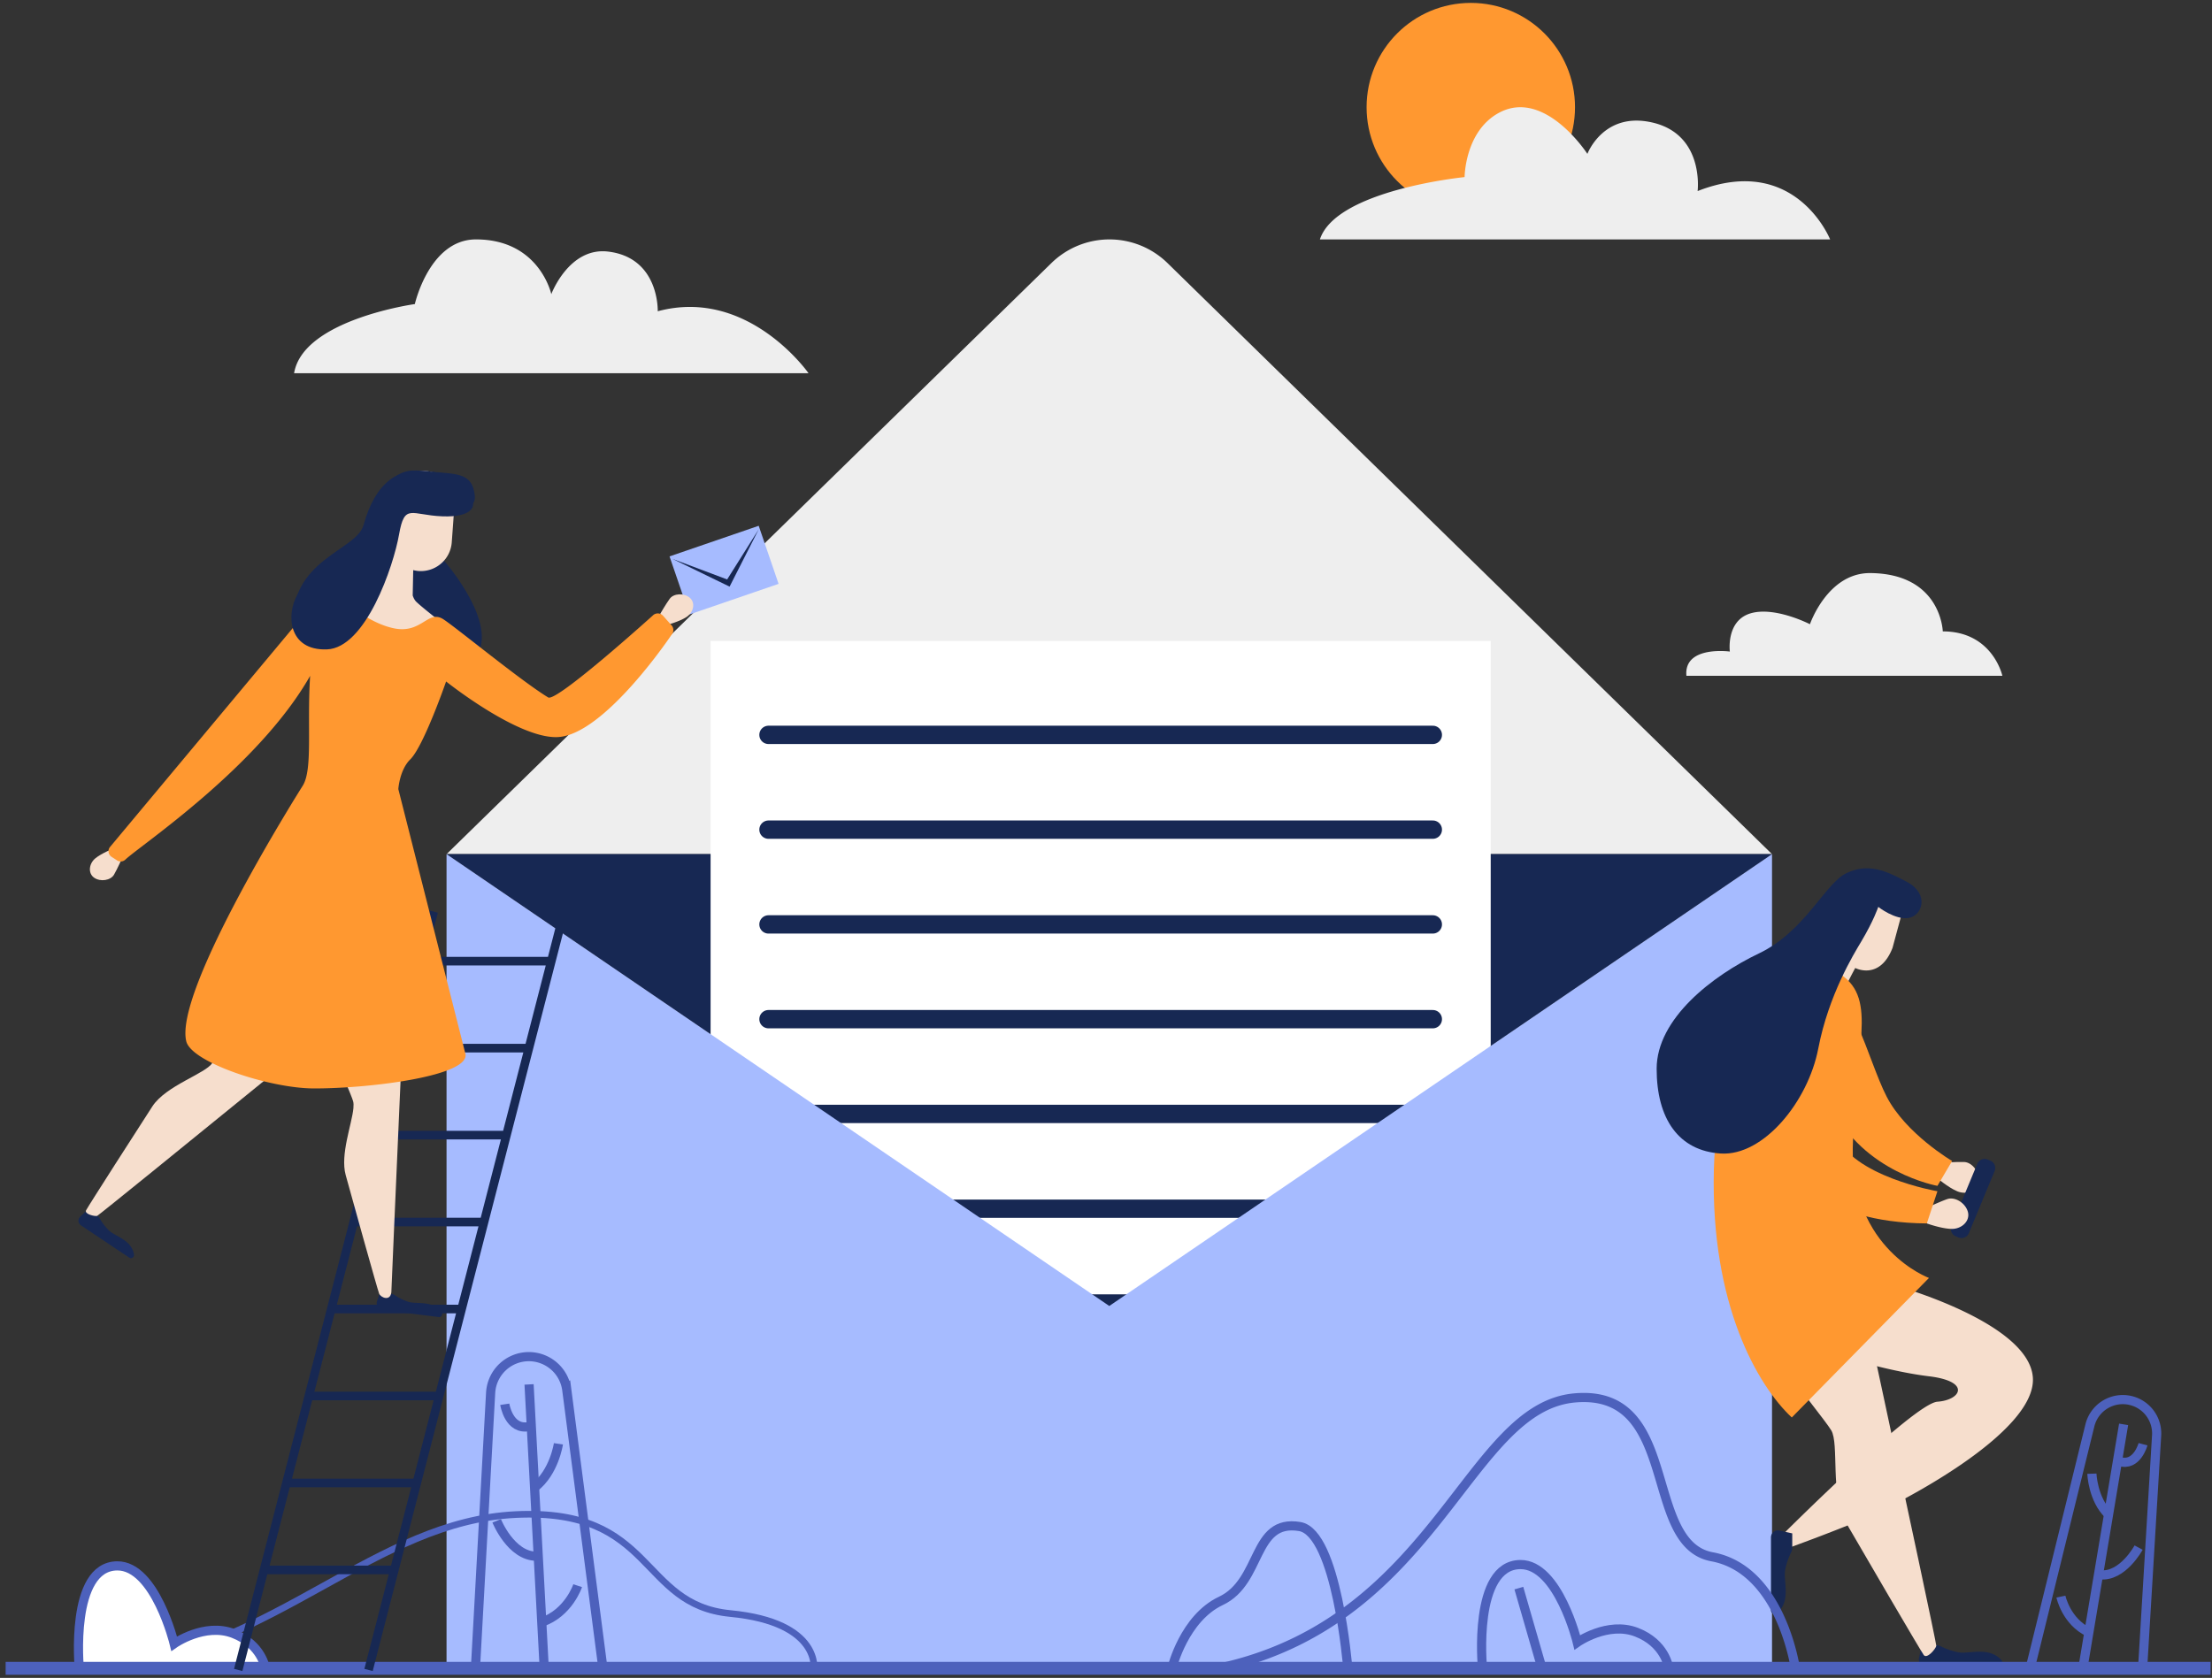 <svg xmlns="http://www.w3.org/2000/svg" width="257" height="195" fill="none"><rect width="100%" height="100%" fill="#333333" stroke="none"/><path fill="#FF9830" d="M170.885 24.583c6.686 0 12.107-5.427 12.107-12.123S177.571.337 170.885.337c-6.687 0-12.108 5.428-12.108 12.123 0 6.696 5.421 12.123 12.108 12.123"/><path fill="#EEE" d="M34.17 43.372h59.767s-7.007-10.025-17.518-7.199c0 0 .216-6.229-5.776-6.936-4.54-.535-6.59 4.947-6.59 4.947s-1.38-6.366-8.759-6.36c-5.404.005-7.096 7.515-7.096 7.515S35.2 37.142 34.17 43.372M195.935 78.536h36.708s-1.127-5.158-6.922-5.158c0 0-.179-6.703-8.415-6.777-4.976-.044-7.019 5.944-7.019 5.944s-4.116-2.127-6.943-1.25-2.363 4.427-2.363 4.427-5.368-.733-5.046 2.814M153.352 27.825h59.28s-4.028-10.086-15.395-5.619c0 0 .863-6.916-5.756-8.068-5.296-.923-7.05 3.746-7.05 3.746s-4.912-7.596-10.213-4.808c-4.03 2.12-4.054 7.504-4.054 7.504s-14.942 1.482-16.812 7.245M205.882 99.266h-154l70.275-68.692a9.647 9.647 0 0 1 13.492.002z"/><path fill="#172853" d="m51.881 99.267 77 52.509 77-52.51z"/><path fill="#fff" d="M173.198 74.49H82.56v98.472h90.638z"/><path stroke="#172853" stroke-linecap="round" stroke-linejoin="round" stroke-miterlimit="10" stroke-width="2.131" d="M89.287 85.404h77.184M89.287 96.418h77.184M89.287 107.432h77.184M89.287 118.445h77.184M89.287 129.459h77.184M89.287 140.473h77.184M89.287 151.486h77.184M89.287 162.499h77.184"/><path fill="#A6BBFF" d="m128.881 151.776-77-52.51v94.62h154v-94.62z"/><path fill="#F6DECD" d="M225.699 135.126s1.559-.112 2.497-.083 1.825 1.184 1.703 2.266c-.122 1.081-1.398 1.6-2.499 1.138-1.1-.462-2.432-1.623-2.432-1.623z"/><path fill="#172853" d="m227.547 143.814-.32-.133a.925.925 0 0 1-.496-1.203l2.999-7.227a.923.923 0 0 1 1.201-.497l.32.133a.925.925 0 0 1 .496 1.203l-2.999 7.227a.92.92 0 0 1-1.201.497"/><path fill="#F6DECD" d="M223.937 140.336s1.414-.668 2.299-.98c.884-.313 2.129.445 2.405 1.497s-.728 1.997-1.92 1.964c-1.193-.032-2.854-.634-2.854-.634zM214.073 115.685c-.135-.223 1.478-3.19 1.478-3.19.174.098 2.882 1.37 4.33-2.331l1.024-3.796a3.423 3.423 0 0 0-2.104-4.342 3.42 3.42 0 0 0-3.98 1.382v-.002l-.006.012a3 3 0 0 0-.198.351c-.978 1.722-4.498 6.809-6.385 9.143-1.58 1.955-2.413 3.12.228 4.478s6.291-.588 5.613-1.705M220.179 149.393s15.616 4.301 16.01 10.729-15.651 14.698-19.618 16.375-8.741 3.388-8.741 3.388l-.834-1.418s15.348-15.368 18.102-15.565c2.755-.196 3.935-2.364-.984-2.955s-11.019-2.572-11.019-2.572z"/><path fill="#172853" d="M208.232 178.205v1.663c0 .186-.042.369-.126.535a8.2 8.2 0 0 0-.698 2.045c-.243 1.217.712 3.51-.886 5.002-.29.271-.762.076-.762-.321v-8.461c0-.52.481-.907.988-.794zM223.285 191.198h1.661c.186 0 .368.042.534.126a8.1 8.1 0 0 0 2.043.699c1.215.243 3.505-.713 4.995.887.271.29.076.764-.321.764h-8.449a.813.813 0 0 1-.793-.99z"/><path fill="#F6DECD" d="M208.175 160.114c1.345 1.823 2.767 3.627 3.694 4.858.412.547.726.983.892 1.255.94 1.551-.145 7.512 1.673 10.66s8.706 14.949 9.077 15.456 1.405-.739 1.456-1.069c.031-.203-3.498-16.713-6.206-29.329l-1.775-8.262c-2.953 2.166-5.935 4.283-8.811 6.431"/><path fill="#FF9830" d="M211.61 115.486c3.421-1.53 5.355 7.618 7.586 11.952s7.608 7.487 7.608 7.487l-1.705 2.89s-8.62-1.536-12.288-9.199c-3.67-7.662-5.9-11.028-1.201-13.13"/><path fill="#FF9830" d="M213.883 113.259c-5.528-3.782-14.364 6.889-14.758 22.651s5.116 25.141 9.052 28.825l15.938-16.216s-9.051-3.328-8.854-15.062c.196-11.733 2.951-17.236-1.378-20.198"/><path fill="#FF9830" d="M209.554 117.611c-6.023 1.279-10.282 24.375 14.313 24.572l1.231-3.738s-9.983-1.723-11.805-6.644c-1.451-3.916 1.125-15.222-3.739-14.19"/><path fill="#172853" d="M218.226 105.396s1.994 1.573 3.568 1.277c1.575-.295 2.36-2.781-.198-4.16s-4.558-2.218-7.05-1.048-4.821 6.784-10.199 9.345c-5.377 2.561-11.87 7.586-11.87 13.397 0 5.812 2.557 9.556 7.477 9.852 4.919.295 10.113-6.01 11.304-12.216s4.132-10.985 4.961-12.371c1.494-2.499 2.007-4.076 2.007-4.076"/><path stroke="#4D61BC" stroke-miterlimit="10" stroke-width="1.065" d="M208.627 194.11s-1.568-11.681-9.712-13.185-3.593-19.59-15.982-18.462c-12.39 1.128-15.89 25.517-40.693 31.271M235.901 193.758l6.908-28.087a3.936 3.936 0 0 1 7.755 1.169l-1.622 26.968zM246.731 165.533l-4.718 28.248"/><path stroke="#4D61BC" stroke-miterlimit="10" stroke-width="1.065" d="M243.046 171.267s.099 2.965 1.936 4.739M248.472 179.855s-1.857 3.457-4.496 3.162M239.446 185.553s.608 2.897 3.25 4.143M248.986 167.844s-.717 2.648-2.74 1.999M172.232 193.734s-1.128-11.868 4.411-11.906c4.411-.03 6.616 9.04 6.616 9.04s3.529-2.478 6.881-1.178c3.32 1.287 3.706 4.044 3.706 4.044zM176.467 184.566l2.646 9.168M136.188 193.791s1.393-5.729 5.663-7.742c4.806-2.266 3.629-9.568 9.158-8.639 4.305.725 5.575 16.381 5.575 16.381z"/><path stroke="#4D61BC" stroke-miterlimit="10" stroke-width=".772" d="M94.557 194.11s.965-5.557-9.703-6.591c-10.669-1.034-8.702-12.276-24.932-11.501s-27.848 15.542-47.275 17.868"/><path stroke="#4D61BC" stroke-miterlimit="10" stroke-width="1.065" d="m70.056 193.94-4.202-32.396a4.45 4.45 0 0 0-4.41-3.88 4.45 4.45 0 0 0-4.44 4.208l-1.769 32.068zM61.47 160.892l1.764 33.048"/><path stroke="#4D61BC" stroke-miterlimit="10" stroke-width="1.065" d="M64.88 167.793s-.485 3.315-2.771 5.073M57.706 176.744s1.646 4.114 4.646 4.118M67.116 184.282s-1.05 3.173-4.171 4.237M58.647 163.199s.47 3.062 2.823 2.592"/><path fill="#fff" stroke="#4D61BC" stroke-miterlimit="10" stroke-width="1.065" d="M9.212 193.886s-1.128-11.867 4.41-11.905c4.412-.031 6.617 9.039 6.617 9.039s3.529-2.477 6.881-1.178c3.32 1.287 3.706 4.044 3.706 4.044z"/><path stroke="#4D61BC" stroke-miterlimit="10" stroke-width="1.5" d="M256.838 193.886H.654"/><path stroke="#172853" stroke-miterlimit="10" d="M65.538 105.943 42.82 194.076M50.393 105.943l-22.716 88.133M48.91 111.703h15.143M46.299 121.81h15.133M43.688 131.917H58.81M41.079 142.024h15.11M38.468 152.131h15.099M35.858 162.238h15.087M33.248 172.345h15.076M30.638 182.452h15.064"/><path fill="#172853" d="M55.17 57.643c.156 1.631-2.348 2.094-2.348 2.094l-1.215 5.448s5.517 6.254 4.158 10.244c-1.36 3.99-21.442 2.741-21.739-2.445-.46-8.033 7.383-8.937 8.214-11.968 1.37-4.991 4.086-6.698 7.249-6.272 3.2.43 5.396-.085 5.68 2.9"/><path fill="#F6DECD" d="M48.38 69.95c-.199-.19-.335-.455-.43-.752l.06-2.943q.307.081.63.107a3.606 3.606 0 0 0 3.847-3.327l.324-4.44a3.61 3.61 0 0 0-3.322-3.85c-1.681-.124-3.184.949-3.68 2.491l-.001-.002s-.002.01-.004.013a4 4 0 0 0-.105.412c-.53 2.022-2.914 10.663-5.131 11.404-2.512.84-4.906 2.095-4.906 2.095s4.4 1.392 7.46 2.056c3.061.665 10.106.614 10.106.614s-3.855-2.925-4.849-3.879"/><path fill="#A6BBFF" d="m80.102 71.41 10.358-3.555-2.31-6.75-10.36 3.557z"/><path fill="#172853" d="m88.15 61.515-3.668 5.827-6.347-2.389 6.632 3.222z"/><path fill="#F6DECD" d="M76.712 71.328s.647-1.117 1.101-1.744 1.653-.697 2.334-.112c.68.584.44 1.697-.384 2.234-.825.538-2.234.91-2.234.91z"/><path fill="#172853" d="m10.195 140.558 1.103.738a.9.9 0 0 1 .299.321c.154.275.493.816 1.047 1.371.698.701 2.643 1.084 2.924 2.808.05.312-.289.54-.551.364l-5.61-3.753a.65.65 0 0 1-.089-1.01z"/><path fill="#F6DECD" d="M27.35 118.053c-.808 1.619-1.574 3.286-2.114 4.392-.24.492-.436.874-.57 1.09-.76 1.233-5.39 2.618-6.969 5.054s-7.47 11.619-7.696 12.067 1.034.734 1.287.65c.155-.051 10.611-8.546 18.596-15.046l5.23-4.258c-2.61-1.32-5.195-2.678-7.764-3.949"/><path fill="#172853" d="m44.16 150.212 1.316.166c.147.018.287.07.41.153.26.177.806.51 1.549.758.939.314 2.848-.214 3.87 1.202.185.257-.017.612-.33.573l-6.51-.821a.8.8 0 0 1-.652-1.063z"/><path fill="#F6DECD" d="M38.72 122.331c.97 2.429 2.07 4.86 2.307 5.652.061.208.063.489.033.816-.175 1.856-1.55 5.377-.898 7.757.768 2.801 3.7 13.313 3.885 13.78s1.295.932 1.421-.148c0 0 .501-11.873.943-21.696.157-3.499.305-6.805.417-9.34-2.72 1.072-5.45 2.103-8.107 3.179M14.16 99.798s-.526 1.179-.912 1.85c-.386.672-1.571.867-2.309.357s-.616-1.642.148-2.262 2.126-1.138 2.126-1.138z"/><path fill="#6276EF" d="m35.113 89.805.096.016a.3.3 0 0 1-.096-.016"/><path fill="#FF9830" d="m78.025 72.674-.986-1.108a.824.824 0 0 0-1.104-.116S64.663 81.643 63.69 81.053c-3.184-1.934-10.895-8.296-12.23-9.116-1.744-1.071-2.498 1.727-5.65 1.092-3.285-.662-6.102-3.52-6.102-3.52-.46-.244-.866-.117-1.13-.05-1.465.123-2.842 1.475-2.842 1.475L12.766 98.453a.78.78 0 0 0 .196 1.125l.64.415c.303.196.699.16.96-.09 1.695-1.623 15.445-10.742 21.47-21.357-.377 5.824.322 10.842-.849 12.752 0 0-15.015 23.732-13.54 29.724.603 2.443 9.637 5.465 14.834 5.473 6.59.01 18.305-1.477 17.585-4.071l-7.783-30.717s.14-2.227 1.392-3.458c1.553-1.528 4.159-9.05 4.159-9.05s8.379 6.7 12.99 6.462c5.439-.279 13.202-11.888 13.202-11.888a.824.824 0 0 0 .003-1.099"/><path fill="#172853" d="M54.966 58.675s.058 1.476-3.584 1.33c-3.642-.144-4.374-1.557-5.018 2.111s-3.862 13.19-8.38 13.354c-4.516.163-4.76-4.11-3.408-6.396s7.494-3.645 8.852-6.824c1.359-3.18.933-7.628 4.791-7.57 3.858.06 6.747 1.227 6.747 3.995"/></svg>